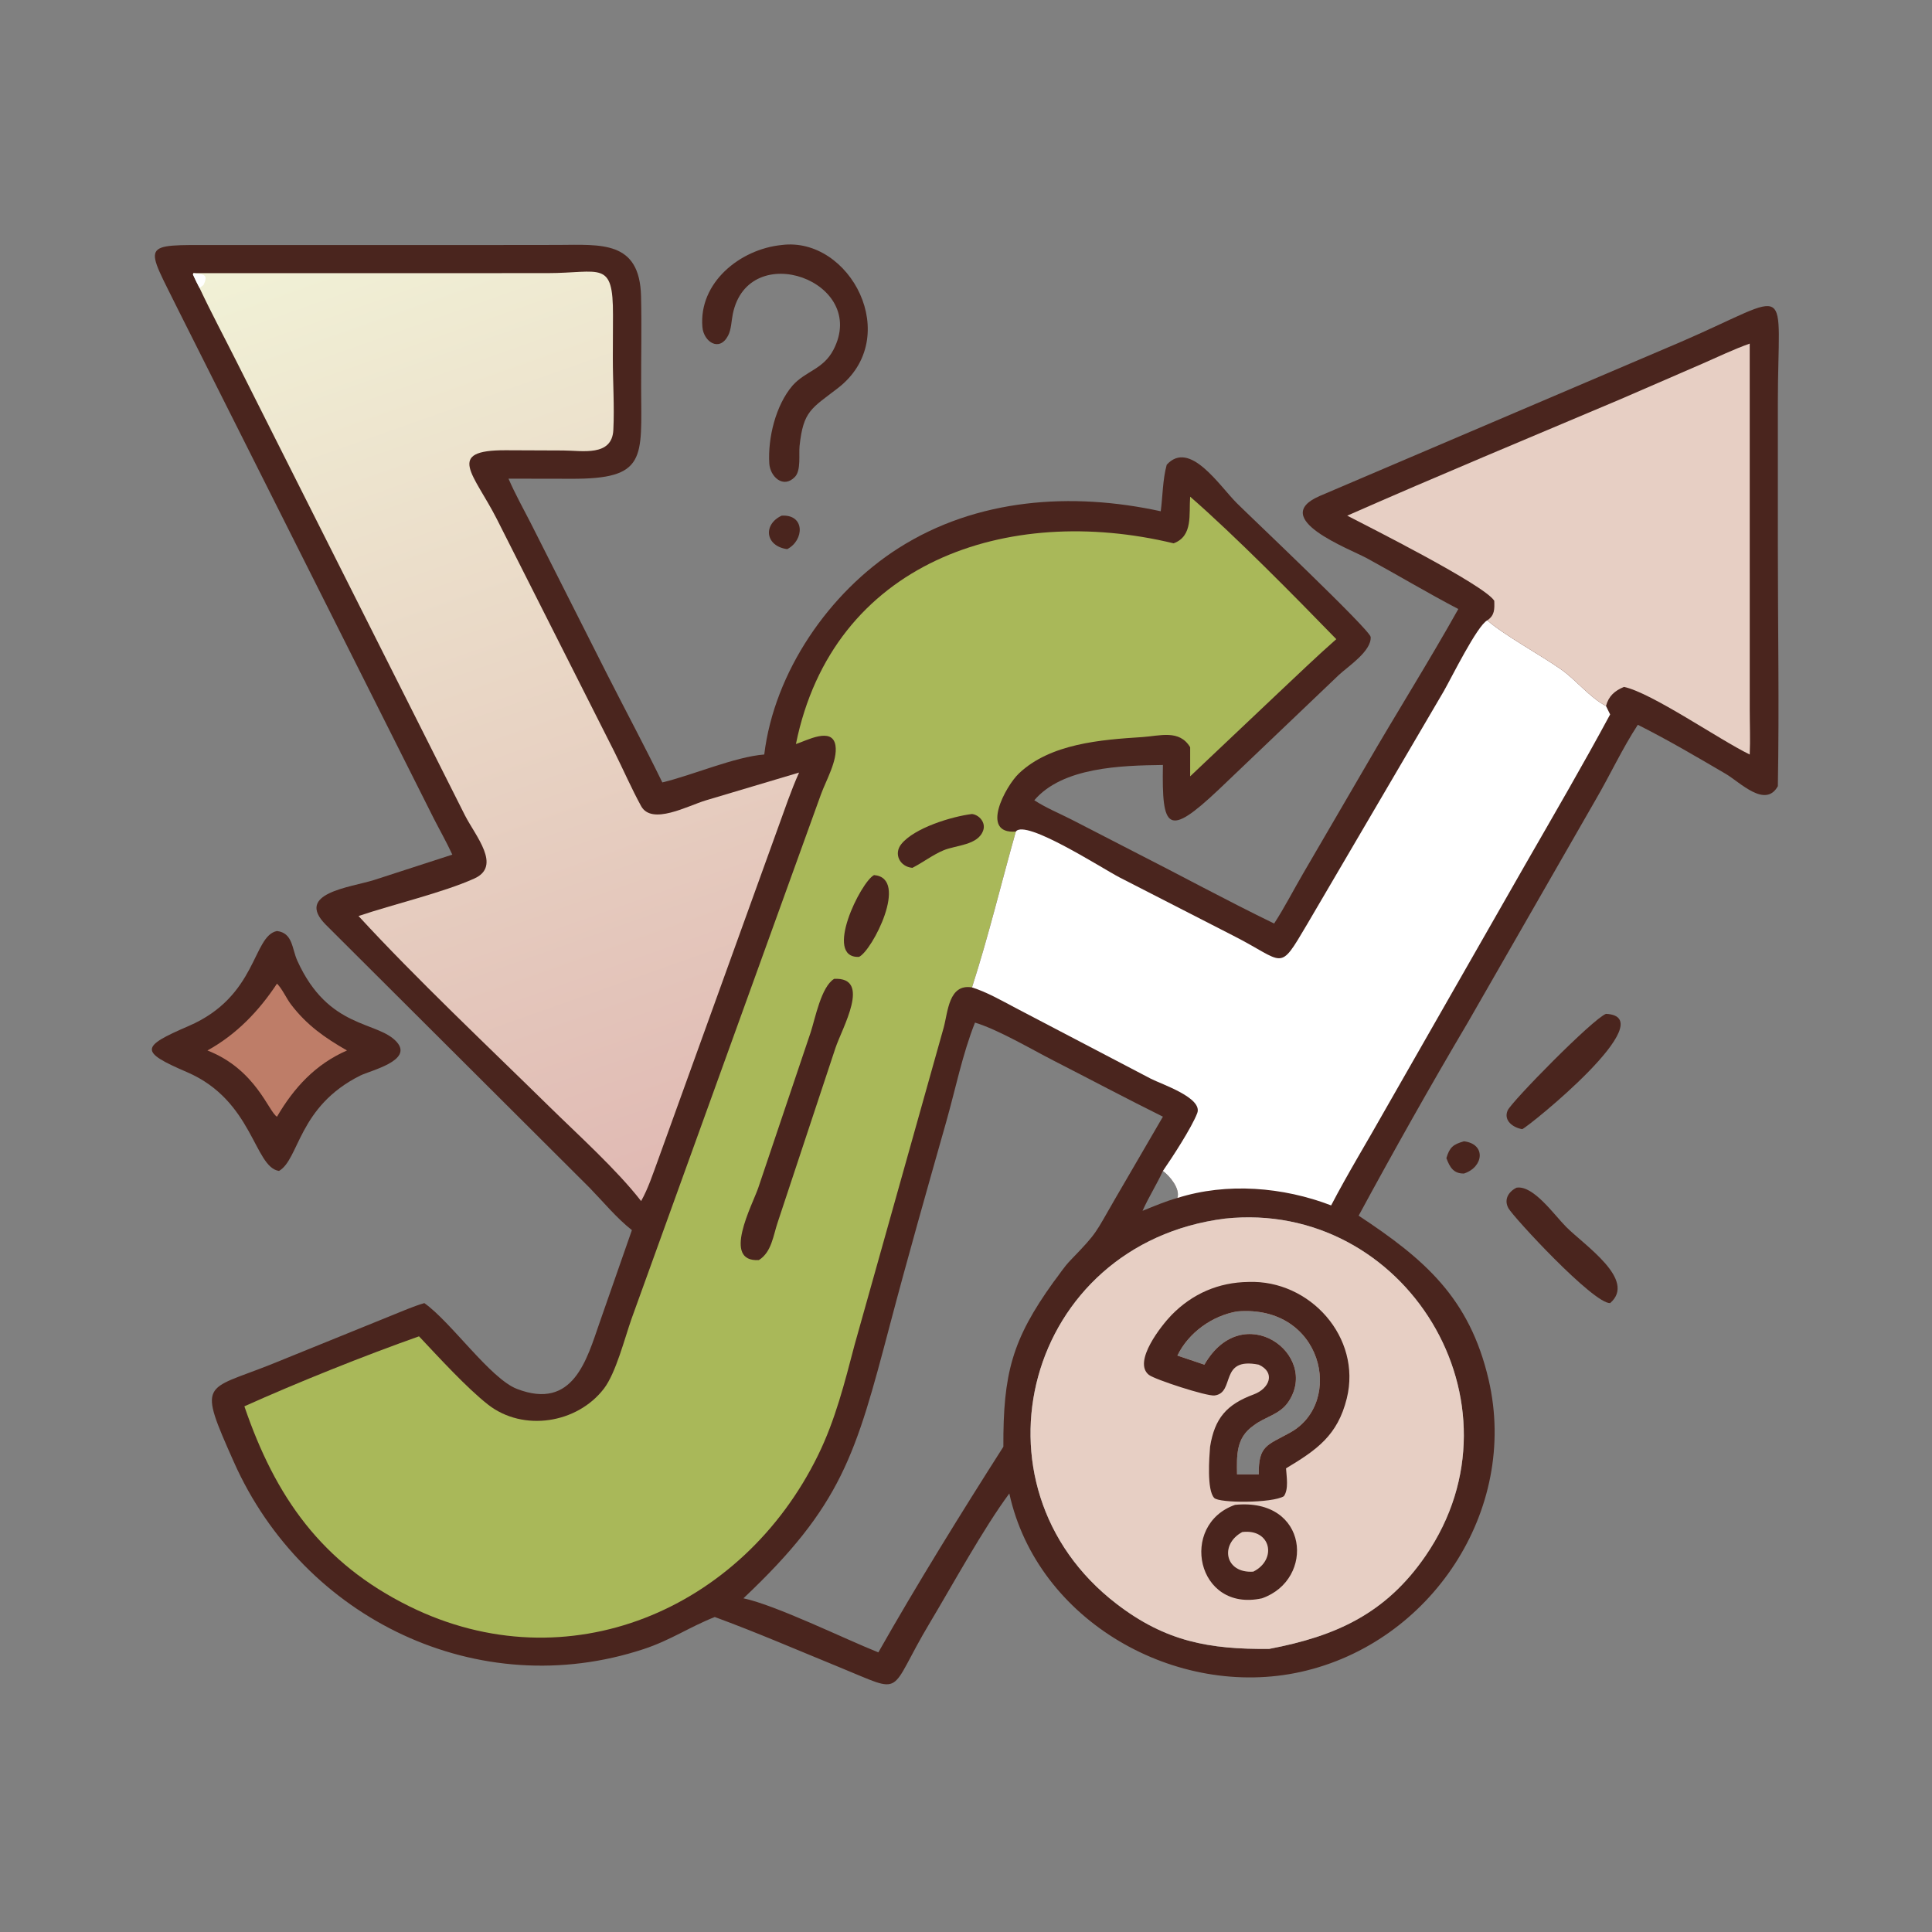 <?xml version="1.0" encoding="UTF-8"?> <svg xmlns="http://www.w3.org/2000/svg" xmlns:xlink="http://www.w3.org/1999/xlink" width="635" height="635"><rect width="100%" height="100%" fill="#808080" stroke="none"/><path fill="#4A251E" transform="scale(1.241 1.241)" d="M130.906 64.891L147.818 64.872C159.298 64.814 169.431 63.704 169.78 78.468C169.971 86.546 169.78 94.658 169.804 102.74C169.861 121.383 171.412 126.934 151.076 126.799L134.676 126.771C136.404 130.772 138.56 134.628 140.548 138.508L160.778 178.548C165.639 188.12 170.711 197.572 175.417 207.224C183.454 205.295 194.649 200.426 202.41 199.829C205.066 177.984 219.576 156.893 237.929 145.194C258.679 131.968 283.824 130.258 307.414 135.406C307.961 131.315 307.911 127.085 309.003 123.084C315.095 116.382 322.953 128.664 327.582 133.272C331.451 137.123 362.898 166.854 363.017 168.701C363.258 172.456 357.006 176.508 354.592 178.76L322.696 209.192C309.247 221.884 307.683 219.695 307.993 202.602C297.014 202.741 281.415 203.152 273.934 211.946C276.974 213.936 280.467 215.367 283.709 217.014L300.129 225.468C312.595 231.794 324.878 238.49 337.452 244.595C340.226 240.328 342.613 235.648 345.187 231.242L361.844 202.669C369.863 188.81 378.397 175.274 386.229 161.299C378.062 157.025 370.15 152.289 362.063 147.874C357.454 145.358 335.877 137.316 349.476 131.38L445.323 90.485C475.59 77.386 470.856 73.923 470.86 106.957L470.861 144.723C470.86 165.864 471.243 187.079 470.859 208.212C467.553 214.178 460.844 207.174 457.04 204.946C449.462 200.506 441.606 195.884 433.77 191.957C429.649 198.269 426.386 205.336 422.577 211.86L388.73 270.833C378.794 287.628 369.131 304.801 359.835 321.967C377.207 333.446 389.214 343.69 394.262 365.428C402.305 400.065 378.882 435.144 344.554 442.785C311.567 450.129 274.726 429.376 267.314 395.544C260.478 404.771 252.288 419.732 246.268 429.789C234.815 448.923 240.148 448.84 222.32 441.562C211.369 437.09 200.413 432.338 189.312 428.261C182.777 430.816 177.633 434.392 170.506 436.745C126.698 451.206 80.445 428.792 61.952 387.24C52.303 365.561 54.018 368.441 71.697 361.395L103.59 348.454C106.484 347.3 109.391 345.998 112.383 345.124C119.439 350.083 129.85 365.137 136.936 367.859C151.849 373.587 155.402 360.043 158.809 350.27L167.356 325.793C163.318 322.626 159.72 318.244 156.136 314.56L86.247 244.869C78.035 236.525 92.737 235.05 99.074 233.065L119.793 226.347C118.302 223.095 116.506 219.949 114.878 216.759L47.409 82.49C38.368 64.095 36.787 64.897 57.002 64.892L130.906 64.891ZM265.74 383.162C265.663 363.834 268.021 354.811 279.029 339.519C280.689 337.408 281.637 335.714 283.647 333.638C290.788 326.261 289.982 326.725 295.322 317.524L307.993 295.751C298.281 290.929 288.684 285.837 279.029 280.895C273.036 277.824 264.372 272.7 258.223 270.833C254.892 279.236 253.055 288.461 250.587 297.171C245.5 315.118 240.398 333.054 235.64 351.092C226.641 385.206 223.008 398.666 196.898 423.305C205.547 425.149 223.683 434.061 232.629 437.625C242.693 419.858 254.715 400.441 265.74 383.162ZM324.42 322.742C271.72 329.412 254.822 393.387 295.736 424.798C308.706 434.755 320.226 436.85 336.141 436.706C353.844 433.351 367.058 427.342 377.567 412.046C405.37 371.577 372.084 317.665 324.42 322.742ZM302.601 320.681C305.635 319.465 308.678 318.143 311.832 317.278C312.611 314.825 309.888 311.527 307.993 310.12C306.355 313.725 304.199 317.072 302.601 320.681Z"></path><path fill="#A9B859" transform="scale(1.241 1.241)" d="M315.212 131.547C326.983 141.781 342.951 157.987 353.914 169.279C348.704 173.859 343.734 178.662 338.677 183.408L315.212 205.608L315.212 197.903C312.338 193.132 307.193 194.914 302.512 195.214C291.575 195.914 278.202 196.927 269.859 204.84C266.308 208.209 259.428 220.986 269.04 220.239C265.144 234.023 261.837 247.86 257.434 261.514C251.228 260.478 251.074 268.016 249.927 272.172L226.347 356.136C223.709 366.173 221.252 376.032 216.664 385.399C196.583 426.397 150.277 446.116 108.406 425.427C85.207 413.964 72.927 396.497 64.724 372.461C78.523 366.242 96.757 358.935 110.973 353.924C116.004 359.255 123.616 367.605 129.283 372.026C138.559 379.262 152.865 377.02 159.945 367.776C163.103 363.653 165.434 354.482 167.254 349.294L217.423 210.399C218.717 206.799 221.899 201.356 221.269 197.434C220.454 192.358 213.553 196.197 210.796 197.059C220.579 148.898 266.711 133.261 310.831 143.898C316.05 141.966 314.844 136.157 315.212 131.547Z"></path><path fill="#4A251E" transform="scale(1.241 1.241)" d="M220.933 259.242C230.929 258.751 223.013 272.275 221.25 277.609L206.012 323.606C204.777 327.202 204.395 331.595 200.986 333.724C191.089 334.344 199.247 319.157 200.804 314.647L214.708 273.393C215.903 269.748 217.482 261.316 220.933 259.242Z"></path><path fill="#4A251E" transform="scale(1.241 1.241)" d="M257.434 215.585C259.406 215.845 261.063 217.852 260.426 219.845C259.131 223.897 253.178 223.813 249.885 225.204C246.97 226.436 244.455 228.409 241.642 229.846C238.323 229.558 236.607 226.154 238.71 223.553C242.193 219.247 252.05 216.252 257.434 215.585Z"></path><path fill="#4A251E" transform="scale(1.241 1.241)" d="M231.495 231.762C240.887 232.54 230.975 251.855 227.497 253.432C217.998 253.791 227.986 233.514 231.495 231.762Z"></path><defs><linearGradient id="gradient_0" gradientUnits="userSpaceOnUse" x1="184.528" y1="311.767" x2="94.852" y2="58.533"><stop offset="0" stop-color="#E0B9B3"></stop><stop offset="1" stop-color="#F1F1D6"></stop></linearGradient></defs><path fill="url(#gradient_0)" transform="scale(1.241 1.241)" d="M51.231 72.349L144.975 72.337C159.103 72.314 162.403 68.732 162.347 83.483L162.307 94.797C162.301 101.095 162.75 107.592 162.443 113.866C162.094 120.998 154.199 119.327 149.166 119.308L133.977 119.246C117.757 119.179 125.529 125.556 131.588 137.475L162.707 199.094C165.087 203.845 167.244 208.831 169.793 213.481C172.624 218.647 182.121 213.425 186.938 211.974L211.633 204.612C209.475 209.408 207.802 214.467 205.994 219.405L174.234 307.344C172.898 310.95 171.689 314.742 169.796 318.1C163.302 309.738 153.139 300.602 145.406 293.004C129.182 277.064 110.253 259.239 94.954 242.605C103.912 239.566 117.458 236.374 125.646 232.664C132.926 229.366 125.959 221.465 123.136 215.94L62.776 96.02C59.474 89.447 55.994 82.943 52.861 76.288C52.224 75.104 51.656 73.905 51.099 72.683L51.231 72.349Z"></path><path fill="white" transform="scale(1.241 1.241)" d="M52.861 76.288C52.224 75.104 51.656 73.905 51.099 72.683L51.231 72.349C53.281 72.748 55.504 72.254 53.888 75.476L52.861 76.288Z"></path><path fill="#E7CFC4" transform="scale(1.241 1.241)" d="M324.42 322.742C372.084 317.665 405.37 371.577 377.567 412.046C367.058 427.342 353.844 433.351 336.141 436.706C320.226 436.85 308.706 434.755 295.736 424.798C254.822 393.387 271.72 329.412 324.42 322.742ZM311.832 359.02L318.98 361.428C329.161 343.72 349.667 358.695 341.23 371.272C338.919 374.718 335.014 375.187 331.935 377.607C327.341 380.83 327.547 385.434 327.63 390.494L333.374 390.494C333.286 382.794 335.583 382.806 341.721 379.399C356.138 371.396 350.301 345.415 327.63 347.329C321.031 348.478 314.782 352.942 311.832 359.02Z"></path><path fill="#4A251E" transform="scale(1.241 1.241)" d="M330.652 339.519C346.947 338.927 360.685 354.228 356.692 370.362C354.267 380.161 348.798 383.967 340.601 388.888C340.734 391.06 341.347 394.396 340.03 396.264C337.013 398.137 322.925 398.127 321.583 396.728C319.589 394.648 320.266 385.921 320.487 383.162C321.699 375.636 324.845 371.972 332.044 369.306C336.228 367.757 337.916 363.5 333.374 361.428C322.735 359.311 327.27 368.87 321.675 369.587C319.629 369.85 305.84 365.359 304.285 364.134C299.895 360.675 307.72 350.906 310.265 348.295C315.794 342.625 322.75 339.617 330.652 339.519ZM311.832 359.02L318.98 361.428C329.161 343.72 349.667 358.695 341.23 371.272C338.919 374.718 335.014 375.187 331.935 377.607C327.341 380.83 327.547 385.434 327.63 390.494L333.374 390.494C333.286 382.794 335.583 382.806 341.721 379.399C356.138 371.396 350.301 345.415 327.63 347.329C321.031 348.478 314.782 352.942 311.832 359.02Z"></path><path fill="#4A251E" transform="scale(1.241 1.241)" d="M327.107 398.556C346.632 396.595 348.379 418.355 334.235 423.305C316.857 427.122 312.185 403.774 327.107 398.556Z"></path><path fill="#E7CFC4" transform="scale(1.241 1.241)" d="M329.012 405.753C336.663 404.83 338.292 413.063 331.935 416.244C324.434 416.768 322.944 409.042 329.012 405.753Z"></path><path fill="white" transform="scale(1.241 1.241)" d="M269.04 220.239C271.521 216.812 291.895 229.987 296.558 232.407L326.508 247.753C340.528 254.858 338.538 257.717 346.159 244.843L382.376 183.066C384.341 179.651 391.243 165.625 393.914 164.295C398.042 168.03 408.231 173.6 413.507 177.334C417.471 180.14 421.137 184.814 425.342 186.977L426.44 189.217C419.217 202.624 411.551 215.771 403.968 228.973L366.884 293.871C362.137 302.331 357.031 310.647 352.547 319.249C339.872 314.372 324.95 313.121 311.832 317.278C312.611 314.825 309.888 311.527 307.993 310.12C310.475 306.529 315.582 298.696 317.079 294.829C318.651 290.771 307.668 287.172 304.821 285.709L268.856 266.888C265.22 264.974 261.362 262.748 257.434 261.514C261.837 247.86 265.144 234.023 269.04 220.239Z"></path><path fill="#E7CFC4" transform="scale(1.241 1.241)" d="M356.807 136.572C380.837 125.984 405.134 115.906 429.318 105.669L450.896 96.31C455.003 94.513 459.185 92.499 463.406 91.005L463.412 188.026C463.413 191.941 463.587 195.925 463.406 199.829C455.252 195.863 437.526 183.518 430.112 181.923C427.613 182.956 426.039 184.367 425.342 186.977C421.137 184.814 417.471 180.14 413.507 177.334C408.231 173.6 398.042 168.03 393.914 164.295C395.88 162.944 395.824 161.371 395.75 159.111C393.152 154.915 362.245 139.394 356.807 136.572Z"></path><path fill="#4A251E" transform="scale(1.241 1.241)" d="M73.361 246.576C77.566 247.097 77.287 251.215 78.737 254.425C87.001 272.718 100.004 270.3 105.065 275.953C109.499 280.904 98.14 283.502 95.419 284.859C78.976 293.064 79.301 306.979 73.894 310.12C67.29 309.14 67.047 291.489 49.538 283.957C36.91 278.526 37.185 277.245 49.968 271.732C68.229 263.857 66.838 247.881 73.361 246.576Z"></path><path fill="#BE7D68" transform="scale(1.241 1.241)" d="M73.361 260.512C74.8 261.963 75.811 264.374 77.09 266.052C81.237 271.489 86.038 274.87 91.898 278.213C83.593 281.841 77.875 288.028 73.361 295.751C71.169 294.545 67.802 283.236 54.936 278.213C62.611 273.987 68.579 267.763 73.361 260.512Z"></path><path fill="#4A251E" transform="scale(1.241 1.241)" d="M207.014 64.891C225.148 62.555 239.324 89.366 221.903 102.799C214.882 108.212 212.754 108.82 211.765 118.096C211.526 120.335 212.197 124.562 210.544 126.294C207.446 129.539 203.956 126.215 203.746 122.762C203.333 116 205.439 107.325 209.901 102.117C213.367 98.225 218.001 97.866 220.721 92.663C230.224 74.489 198.235 63.002 194.084 83.145C193.708 84.969 193.697 87.228 192.835 88.882C190.525 93.316 186.363 90.522 186.031 86.629C185.028 74.882 195.952 66.001 207.014 64.891Z"></path><path fill="#4A251E" transform="scale(1.241 1.241)" d="M401.643 314.559C406.085 313.814 411.606 321.748 414.797 324.949C419.702 329.871 433.527 338.989 426.44 345.124C421.984 345.291 400.761 322.306 399.493 319.981C398.237 317.677 399.531 315.607 401.643 314.559Z"></path><path fill="#4A251E" transform="scale(1.241 1.241)" d="M425.342 268.514C440.819 269.294 405.105 298.204 403.157 299.056C400.796 298.662 398.129 296.827 399.29 294.106C400.258 291.84 421.796 269.879 425.342 268.514Z"></path><path fill="#4A251E" transform="scale(1.241 1.241)" d="M387.735 302.27C393.638 302.995 392.941 309.1 387.735 310.805C384.963 310.845 383.978 309.159 383.071 306.725C383.915 303.901 384.81 303.085 387.735 302.27Z"></path><path fill="#4A251E" transform="scale(1.241 1.241)" d="M207.014 136.572C213.256 136.179 213.032 143.096 208.488 145.44C202.665 144.643 202.016 138.925 207.014 136.572Z"></path></svg> 